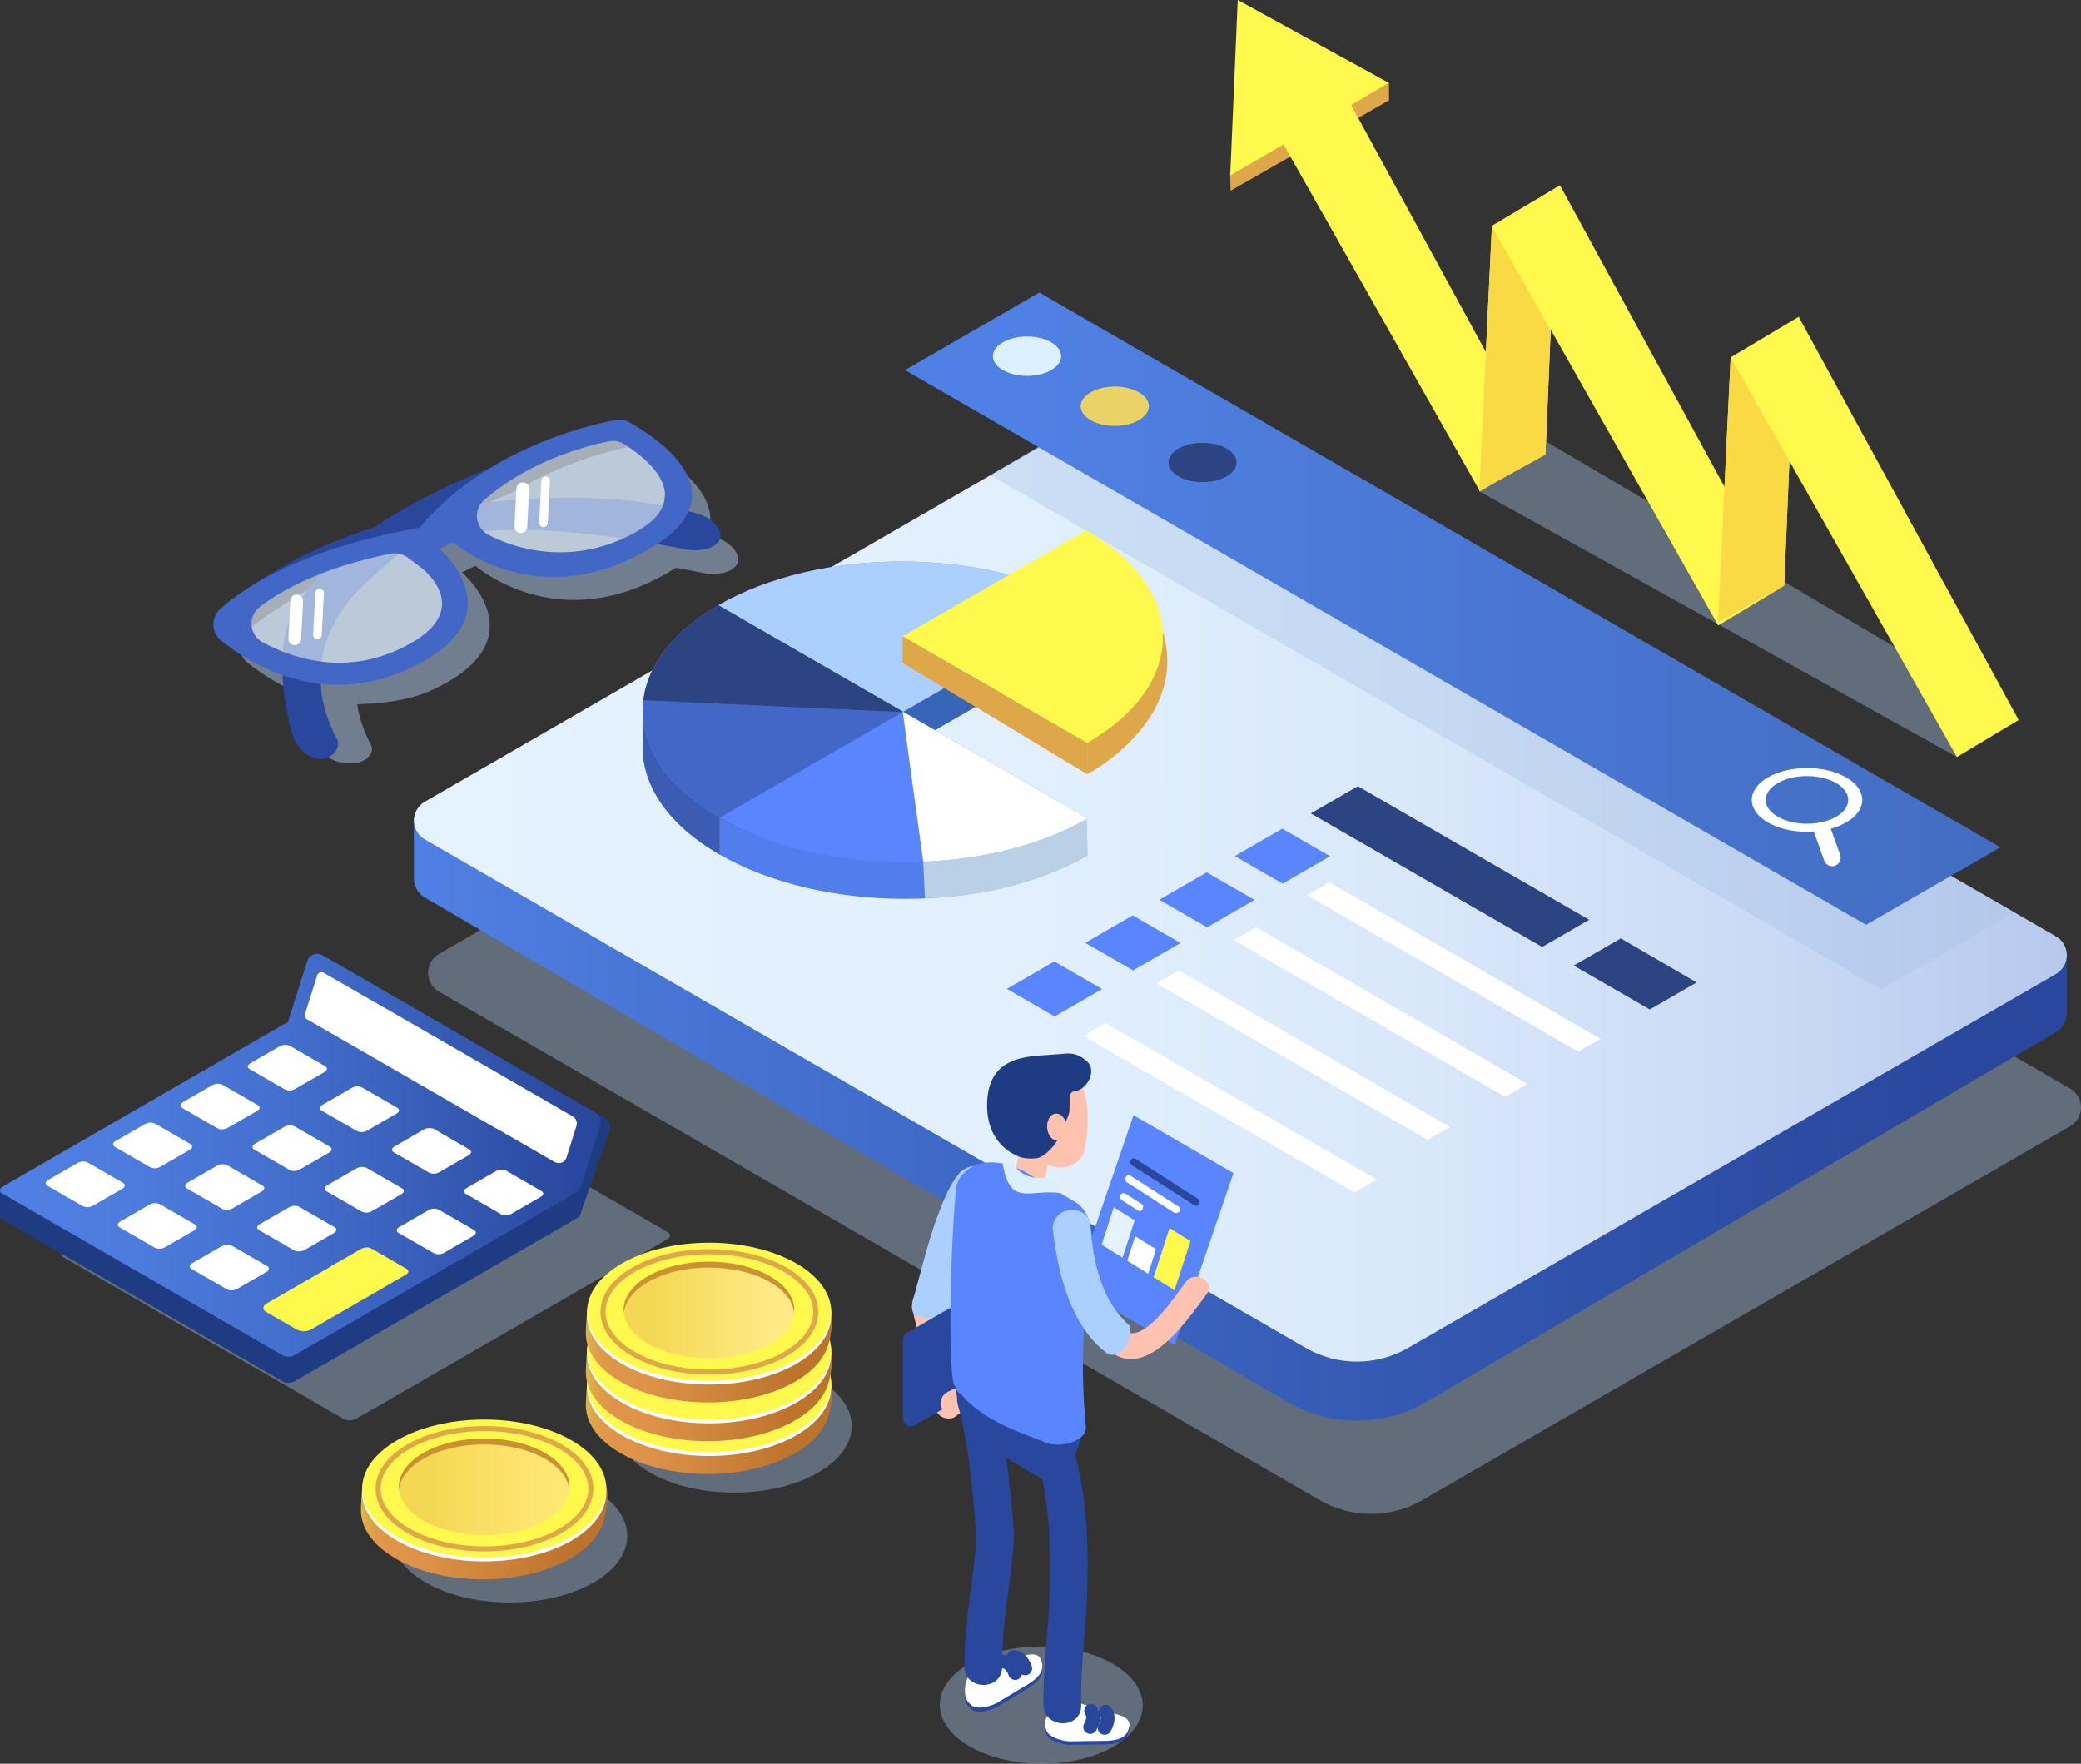 <svg width="472" height="400" fill="none" xmlns="http://www.w3.org/2000/svg"><rect width="100%" height="100%" fill="#333333" stroke="none"/><g clip-path="url(#clip0_3320_609)"><g style="mix-blend-mode:multiply" opacity="0.4"><path d="M151.502 279.481L87.811 242.721C87.378 242.525 86.904 242.432 86.429 242.452C85.954 242.471 85.49 242.602 85.074 242.833L78.736 246.495C78.69 246.512 78.646 246.533 78.604 246.556L14.553 283.533C13.742 284.004 13.656 284.708 14.355 285.113L78.047 321.872C78.48 322.069 78.953 322.162 79.428 322.142C79.903 322.123 80.367 321.992 80.783 321.761L87.152 318.104L87.289 318.038L151.335 281.061C152.13 280.62 152.216 279.886 151.502 279.481Z" fill="#A8C4E5"/></g><path d="M10.367 269.68H0V276.067H10.367V269.68Z" fill="#1F3B82"/><path d="M131.624 269.07H121.257V275.458H131.624V269.07Z" fill="#363656"/><path d="M129.714 249.271L75.285 217.866C74.977 217.688 74.633 217.581 74.278 217.554C73.923 217.527 73.567 217.579 73.235 217.708C72.903 217.837 72.605 218.039 72.361 218.298C72.118 218.558 71.936 218.869 71.829 219.208L67.34 233.426L76.759 237.985L131.502 275.758L138.292 256.383C138.454 255.867 138.436 255.311 138.24 254.808C138.043 254.304 137.681 253.882 137.213 253.612L129.714 249.271Z" fill="#1F3B82"/><path d="M64.168 313.337L0.471 276.568C-0.228 276.163 -0.142 275.459 0.669 274.988L64.72 238.011C65.136 237.779 65.6 237.649 66.075 237.629C66.55 237.61 67.023 237.702 67.456 237.899L131.148 274.658C131.852 275.064 131.761 275.773 130.95 276.239L66.904 313.216C66.489 313.449 66.026 313.581 65.55 313.602C65.075 313.623 64.602 313.532 64.168 313.337Z" fill="#1F3B82"/><path d="M135.08 252.371L127.555 248.03L73.126 216.625C72.818 216.447 72.474 216.34 72.118 216.313C71.763 216.287 71.407 216.34 71.075 216.469C70.743 216.598 70.445 216.801 70.202 217.061C69.959 217.321 69.777 217.632 69.671 217.972L65.283 231.871C65.086 231.928 64.895 232.007 64.715 232.104L0.664 269.081C-0.147 269.547 -0.233 270.252 0.467 270.657L64.163 307.421C64.596 307.617 65.07 307.708 65.545 307.688C66.02 307.668 66.484 307.537 66.899 307.305L130.945 270.328C131.238 270.184 131.464 269.934 131.579 269.628L136.139 255.157C136.305 254.641 136.29 254.085 136.098 253.578C135.905 253.072 135.546 252.646 135.08 252.371Z" fill="url(#paint0_linear_3320_609)"/><path d="M64.639 247.092L56.603 242.452C56.026 242.118 56.097 241.536 56.766 241.146L63.469 237.281C63.813 237.09 64.197 236.982 64.59 236.965C64.983 236.948 65.375 237.024 65.734 237.184L73.765 241.819C74.348 242.159 74.272 242.741 73.603 243.131L66.884 246.996C66.543 247.184 66.162 247.29 65.773 247.306C65.384 247.323 64.996 247.25 64.639 247.092Z" fill="white"/><path d="M80.985 256.524L72.964 251.889C72.381 251.555 72.457 250.967 73.126 250.582L79.824 246.717C80.169 246.526 80.554 246.417 80.948 246.401C81.342 246.384 81.735 246.46 82.094 246.621L90.115 251.241C90.693 251.575 90.622 252.163 89.953 252.553L83.25 256.418C82.906 256.61 82.523 256.72 82.13 256.738C81.737 256.757 81.345 256.683 80.985 256.524Z" fill="white"/><path d="M97.336 265.961L89.3 261.326C88.722 260.991 88.793 260.404 89.462 260.019L96.165 256.149C96.51 255.959 96.894 255.852 97.287 255.836C97.68 255.82 98.072 255.896 98.43 256.058L106.461 260.693C107.044 261.027 106.968 261.614 106.299 261.999L99.601 265.869C99.256 266.059 98.872 266.166 98.479 266.182C98.086 266.198 97.695 266.122 97.336 265.961Z" fill="white"/><path d="M113.682 275.397L105.651 270.763C105.069 270.428 105.145 269.841 105.813 269.456L112.512 265.586C112.857 265.395 113.242 265.287 113.636 265.272C114.03 265.256 114.423 265.332 114.782 265.495L122.813 270.129C123.391 270.464 123.32 271.051 122.651 271.436L115.947 275.306C115.603 275.496 115.219 275.603 114.826 275.619C114.432 275.635 114.041 275.559 113.682 275.397Z" fill="white"/><path d="M49.352 255.912L41.321 251.277C40.743 250.943 40.814 250.355 41.483 249.97L48.187 246.1C48.531 245.91 48.915 245.803 49.309 245.787C49.702 245.771 50.093 245.847 50.452 246.009L58.483 250.644C59.066 250.978 58.989 251.566 58.321 251.951L51.622 255.8C51.279 255.994 50.895 256.105 50.5 256.125C50.106 256.144 49.713 256.071 49.352 255.912Z" fill="white"/><path d="M65.703 265.348L57.672 260.713C57.089 260.374 57.165 259.791 57.834 259.401L64.532 255.537C64.876 255.346 65.26 255.238 65.653 255.221C66.047 255.204 66.438 255.279 66.797 255.44L74.834 260.08C75.411 260.414 75.34 260.997 74.671 261.387L67.968 265.252C67.624 265.443 67.24 265.551 66.847 265.567C66.454 265.584 66.062 265.509 65.703 265.348Z" fill="white"/><path d="M82.055 274.786L74.018 270.146C73.441 269.811 73.512 269.229 74.18 268.839L80.884 264.974C81.228 264.783 81.612 264.675 82.005 264.659C82.398 264.642 82.79 264.717 83.149 264.878L91.205 269.513C91.788 269.852 91.712 270.434 91.043 270.825L84.345 274.689C83.998 274.884 83.609 274.995 83.211 275.011C82.813 275.028 82.417 274.951 82.055 274.786Z" fill="white"/><path d="M98.4 284.215L90.369 279.606C89.786 279.272 89.862 278.684 90.531 278.299L97.23 274.434C97.574 274.243 97.959 274.134 98.353 274.118C98.747 274.101 99.14 274.176 99.5 274.338L107.531 278.973C108.108 279.307 108.037 279.895 107.369 280.28L100.665 284.15C100.319 284.336 99.933 284.438 99.54 284.45C99.147 284.461 98.757 284.381 98.4 284.215Z" fill="white"/><path d="M34.071 264.73L26.04 260.095C25.462 259.761 25.533 259.173 26.202 258.788L32.906 254.919C33.25 254.729 33.634 254.621 34.027 254.606C34.42 254.59 34.812 254.666 35.17 254.827L43.202 259.462C43.784 259.796 43.708 260.384 43.039 260.769L36.341 264.639C35.996 264.83 35.611 264.937 35.217 264.953C34.823 264.969 34.43 264.893 34.071 264.73Z" fill="white"/><path d="M50.422 274.168L42.391 269.533C41.808 269.198 41.884 268.611 42.553 268.226L49.251 264.356C49.596 264.166 49.98 264.059 50.373 264.043C50.766 264.027 51.157 264.103 51.516 264.265L59.552 268.9C60.13 269.234 60.059 269.822 59.385 270.206L52.697 274.076C52.351 274.268 51.965 274.376 51.57 274.392C51.175 274.408 50.782 274.331 50.422 274.168Z" fill="white"/><path d="M66.767 283.603L58.736 278.968C58.158 278.634 58.229 278.046 58.898 277.656L65.602 273.792C65.946 273.602 66.33 273.494 66.724 273.479C67.117 273.463 67.508 273.539 67.867 273.7L75.898 278.335C76.481 278.669 76.404 279.257 75.736 279.642L69.037 283.507C68.692 283.698 68.308 283.807 67.914 283.824C67.519 283.84 67.127 283.765 66.767 283.603Z" fill="white"/><path d="M83.098 293.04L75.067 288.405C74.485 288.065 74.561 287.483 75.229 287.093L81.928 283.228C82.272 283.037 82.656 282.929 83.049 282.912C83.442 282.896 83.834 282.971 84.193 283.132L92.229 287.772C92.807 288.106 92.736 288.688 92.067 289.078L85.363 292.943C85.019 293.134 84.635 293.242 84.242 293.259C83.849 293.275 83.457 293.2 83.098 293.04Z" fill="#FFF84D"/><path d="M18.789 273.554L10.758 268.915C10.175 268.58 10.251 267.998 10.92 267.608L17.618 263.743C17.963 263.551 18.348 263.443 18.742 263.426C19.136 263.409 19.529 263.485 19.888 263.647L27.919 268.281C28.502 268.621 28.426 269.203 27.757 269.593L21.059 273.458C20.714 273.65 20.329 273.758 19.935 273.775C19.541 273.792 19.149 273.716 18.789 273.554Z" fill="white"/><path d="M35.139 282.986L27.108 278.351C26.526 278.017 26.602 277.429 27.27 277.044L33.949 273.179C34.293 272.988 34.677 272.88 35.07 272.864C35.463 272.847 35.855 272.922 36.214 273.083L44.25 277.718C44.827 278.052 44.756 278.64 44.083 279.025L37.384 282.894C37.042 283.081 36.662 283.187 36.272 283.202C35.883 283.218 35.495 283.144 35.139 282.986Z" fill="white"/><path d="M51.486 292.421L43.455 287.787C42.877 287.452 42.948 286.865 43.617 286.48L50.321 282.61C50.665 282.42 51.049 282.313 51.442 282.297C51.835 282.281 52.227 282.357 52.586 282.519L60.617 287.154C61.199 287.488 61.123 288.075 60.454 288.46L53.756 292.33C53.411 292.521 53.026 292.629 52.632 292.645C52.238 292.66 51.845 292.584 51.486 292.421Z" fill="white"/><path d="M67.391 301.585L60.297 297.497C59.456 296.991 59.562 296.16 60.53 295.598L76.187 286.566C76.686 286.288 77.242 286.13 77.812 286.107C78.383 286.083 78.951 286.193 79.471 286.429L86.564 290.522C87.405 291.029 87.299 291.854 86.326 292.417L70.674 301.448C70.176 301.726 69.619 301.884 69.049 301.908C68.479 301.931 67.911 301.821 67.391 301.585Z" fill="#FFF84D"/><path d="M129.921 253.202L125.153 250.446L87.501 228.716V228.741L73.43 220.637C73.298 220.559 73.15 220.512 72.997 220.499C72.844 220.487 72.691 220.509 72.548 220.565C72.405 220.621 72.276 220.708 72.172 220.82C72.068 220.933 71.99 221.067 71.946 221.214L69.174 229.967C69.103 230.188 69.109 230.427 69.193 230.644C69.277 230.861 69.433 231.042 69.635 231.157L74.986 234.247L112.638 255.978V255.947L125.812 263.545C126.051 263.683 126.318 263.766 126.594 263.786C126.869 263.807 127.145 263.766 127.403 263.666C127.66 263.566 127.891 263.409 128.08 263.208C128.269 263.006 128.41 262.765 128.493 262.502L130.747 255.344C130.873 254.947 130.86 254.518 130.71 254.128C130.56 253.739 130.282 253.412 129.921 253.202Z" fill="white"/><g style="mix-blend-mode:multiply" opacity="0.4"><path d="M299.385 340.249L99.566 224.901C98.815 224.468 98.192 223.844 97.76 223.094C97.327 222.344 97.099 221.493 97.099 220.626C97.099 219.76 97.327 218.909 97.76 218.159C98.192 217.408 98.815 216.785 99.566 216.351L255.627 126.274C256.378 125.841 257.23 125.613 258.097 125.613C258.964 125.613 259.816 125.841 260.567 126.274L469.528 246.88C470.278 247.314 470.901 247.937 471.334 248.687C471.766 249.438 471.994 250.289 471.994 251.155C471.994 252.021 471.766 252.872 471.334 253.623C470.901 254.373 470.278 254.997 469.528 255.43L322.587 340.229C319.061 342.267 315.061 343.342 310.989 343.345C306.916 343.349 302.914 342.281 299.385 340.249Z" fill="#A8C4E5"/></g><path d="M458.011 215.647V220.712L257.36 104.903C256.609 104.47 255.757 104.242 254.89 104.242C254.023 104.242 253.171 104.47 252.42 104.903L104.663 190.209V185.543H93.886V199.817H93.921C94 200.589 94.261 201.331 94.684 201.981C95.107 202.631 95.68 203.171 96.353 203.556L292.19 318.032C296.938 320.753 302.316 322.185 307.789 322.185C313.262 322.185 318.639 320.753 323.387 318.032L466.321 234.085C467.057 233.663 467.671 233.058 468.102 232.328C468.534 231.598 468.769 230.769 468.783 229.921V215.647H458.011Z" fill="url(#paint1_linear_3320_609)"/><path d="M296.173 305.704L96.354 190.376C95.603 189.942 94.981 189.319 94.548 188.569C94.115 187.818 93.887 186.967 93.887 186.101C93.887 185.235 94.115 184.384 94.548 183.633C94.981 182.883 95.603 182.259 96.354 181.826L252.415 91.749C253.166 91.316 254.018 91.088 254.885 91.088C255.752 91.088 256.604 91.316 257.355 91.749L466.316 212.355C467.066 212.788 467.689 213.412 468.122 214.162C468.555 214.912 468.783 215.763 468.783 216.63C468.783 217.496 468.555 218.347 468.122 219.097C467.689 219.848 467.066 220.471 466.316 220.905L319.375 305.704C315.847 307.739 311.846 308.81 307.774 308.81C303.701 308.81 299.701 307.739 296.173 305.704Z" fill="url(#paint2_linear_3320_609)"/><g style="mix-blend-mode:multiply" opacity="0.4"><path d="M426.641 224.385L224.633 107.786L252.851 90.898L456.901 206.92L426.641 224.385Z" fill="#A8C4E5"/></g><path d="M423.256 209.746L205.271 83.933L235.734 66.346L453.723 192.164L423.256 209.746Z" fill="url(#paint3_linear_3320_609)"/><path d="M258.317 95.29C255.277 97.032 250.403 97.032 247.383 95.29C244.363 93.548 244.343 90.731 247.383 88.979C250.423 87.226 255.297 87.236 258.317 88.979C261.337 90.721 261.337 93.548 258.317 95.29Z" fill="#EBD265"/><path d="M272.743 109.351C277.013 109.351 280.475 107.353 280.475 104.888C280.475 102.424 277.013 100.426 272.743 100.426C268.473 100.426 265.011 102.424 265.011 104.888C265.011 107.353 268.473 109.351 272.743 109.351Z" fill="#2C4482"/><path d="M238.415 83.942C235.375 85.685 230.5 85.685 227.481 83.942C224.461 82.2 224.44 79.384 227.481 77.631C230.521 75.878 235.395 75.888 238.415 77.631C241.435 79.374 241.435 82.2 238.415 83.942Z" fill="#DCF1FF"/><path d="M400.988 186.53C396.103 183.714 396.103 179.125 400.988 176.304C405.872 173.482 413.822 173.482 418.722 176.304C423.622 179.125 423.606 183.714 418.722 186.536C413.837 189.357 405.862 189.352 400.988 186.53ZM416.472 177.595C412.819 175.488 406.875 175.488 403.227 177.595C399.579 179.702 399.574 183.132 403.227 185.239C406.88 187.346 412.819 187.351 416.472 185.239C420.125 183.127 420.12 179.702 416.472 177.595Z" fill="white"/><path d="M416.218 196.343C415.739 196.512 415.212 196.485 414.753 196.268C414.294 196.051 413.939 195.661 413.766 195.183L411.547 188.993C411.377 188.514 411.404 187.988 411.622 187.528C411.839 187.069 412.229 186.714 412.707 186.542C413.185 186.372 413.711 186.399 414.17 186.617C414.629 186.834 414.983 187.224 415.154 187.701L417.379 193.891C417.548 194.37 417.521 194.897 417.304 195.356C417.086 195.815 416.696 196.17 416.218 196.343Z" fill="white"/><g style="mix-blend-mode:multiply" opacity="0.4"><path d="M335.527 111.437L338.385 51.367L353.819 42.174L338.385 51.367L351.716 74.906L350.536 103.13L335.527 111.437L443.858 171.679L457.853 163.281L346.867 97.888L335.527 111.437Z" fill="#A8C4E5"/></g><path d="M315.047 18.818V22.754L279.112 43.254L279.011 39.166L315.047 18.818Z" fill="#DEA749"/><path d="M335.527 111.275L350.536 102.973L351.716 74.744L338.385 51.205L353.819 42.012L403.708 133.436L389.713 141.839L338.385 51.205L335.527 111.275Z" fill="#FFF84D"/><path d="M297.688 44.341L284.356 20.803L302.253 16.117L349.674 103.033L335.679 111.437L284.356 20.803" fill="#FFF84D"/><path d="M389.673 141.115L404.681 132.813L405.862 104.584L392.536 81.05L407.97 71.852L457.854 163.281L443.859 171.679L392.536 81.05L389.673 141.115Z" fill="#FFF84D"/><path d="M389.673 141.115L404.681 132.813L405.862 104.584L392.536 81.05L407.97 71.852L392.536 81.05L389.673 141.115Z" fill="#F9D944"/><path d="M335.527 111.437L350.536 103.13L351.716 74.906L338.385 51.367L353.819 42.174L338.385 51.367L335.527 111.437Z" fill="#F9D944"/><path d="M315.047 18.818L280.734 0L279.031 39.803L315.047 18.818Z" fill="#FFF84D"/><g style="mix-blend-mode:multiply" opacity="0.52"><path d="M162.37 121.958C161.692 121.77 161.007 121.598 160.344 121.426C164.397 112.217 151.644 104.077 147.17 101.564C146.207 101.031 145.089 100.852 144.008 101.058C134.091 103.013 124.587 106.669 115.917 111.862C109.33 114.435 100.047 118.564 91.55 124.166L90.435 124.916C88.956 125.392 87.481 125.898 86.012 126.435C77.815 129.308 70.023 133.228 62.831 138.096C60.406 139.574 58.111 141.255 55.97 143.121C55.458 143.573 55.052 144.131 54.779 144.757C54.505 145.383 54.372 146.061 54.388 146.743C54.404 147.426 54.569 148.096 54.871 148.709C55.173 149.321 55.605 149.86 56.137 150.288C60.062 153.458 64.471 155.979 69.195 157.754C69.461 161.817 70.525 165.788 72.326 169.44C73.79 172.287 77.281 173.33 80.088 173.107C81.806 172.971 82.809 172.51 83.681 171.507C84.008 171.196 84.233 170.793 84.323 170.35C84.414 169.908 84.367 169.449 84.188 169.035C84.157 168.949 81.654 164.562 81.036 159.725C85.52 159.608 92.35 159.021 97.422 156.751C123.031 145.319 104.78 129.824 104.78 129.824L105.378 129.525L107.242 128.603L107.845 128.309C107.845 128.309 126.74 145.101 152.495 129.262C152.779 129.09 153.052 128.912 153.321 128.755C156.741 129.368 158.854 129.829 158.935 129.849C162.796 130.68 165.765 129.753 166.931 128.33C167.024 128.214 167.108 128.092 167.184 127.965C168.066 126.435 166.672 123.224 162.37 121.958ZM154.892 119.369C154.973 118.832 155.039 118.295 155.084 117.758C155.09 118.301 155.025 118.843 154.892 119.369Z" fill="#A8C4E5"/></g><path d="M65.764 164.624C63.554 155 62.936 144.747 66.934 138.041C70.881 131.426 77.068 124.76 86.188 118.732C101.714 108.5 119.813 103.085 119.995 103.029L121.231 104.26C121.029 104.356 101.334 115.222 83.229 131.947C65.536 148.313 75.219 165.227 76.359 167.435C77.595 169.836 74.99 171.994 73.242 172.146C70.43 172.379 67.071 170.327 65.764 164.624Z" fill="#29479C"/><path d="M80.565 121.026C91.775 116.982 103.471 114.439 115.349 113.463C129.962 112.298 144.15 112.572 158.251 116.502C162.629 117.789 164.043 121.061 163.146 122.581C163.071 122.712 162.985 122.836 162.887 122.951C161.702 124.389 158.682 125.331 154.755 124.47C154.426 124.399 121.82 117.272 102.464 121.502C71.125 128.386 50.888 138.02 50.67 138.116L51.03 137.524C51.177 137.427 61.163 127.981 80.565 121.026Z" fill="#29479C"/><path opacity="0.65" d="M54.363 140.684C54.363 140.684 56.79 151.62 68.733 152.243C80.676 152.866 96.667 150.724 99.945 143.06C103.224 135.396 101.623 124.688 95.593 122.211C89.563 119.734 61.031 127.722 54.363 140.684Z" fill="#E3F2FF"/><path opacity="0.65" d="M103.675 116.387C103.675 116.387 106.102 127.328 118.05 127.951C129.998 128.574 145.979 126.431 149.257 118.767C152.535 111.104 150.934 100.39 144.904 97.918C138.875 95.447 110.343 103.43 103.675 116.387Z" fill="#E3F2FF"/><path d="M50.021 138.021C49.501 138.481 49.087 139.049 48.809 139.685C48.531 140.322 48.395 141.011 48.411 141.705C48.427 142.399 48.594 143.081 48.901 143.704C49.208 144.326 49.647 144.875 50.188 145.31C57.145 150.882 72.959 160.476 92.198 151.895C118.242 140.245 99.677 124.507 99.677 124.507L100.285 124.203L102.18 123.266L102.793 122.967C102.793 122.967 122.007 140.048 148.203 123.94C168.187 111.646 148.593 99.033 142.771 95.771C141.794 95.228 140.656 95.049 139.559 95.265C133.149 96.475 110.028 101.936 95.192 119.634L95.035 119.71C68.829 124.325 55.696 133.012 50.021 138.021ZM110.49 121.113C109.842 120.723 109.295 120.184 108.896 119.542C108.496 118.899 108.255 118.171 108.191 117.418C108.127 116.664 108.243 115.906 108.529 115.205C108.815 114.505 109.263 113.883 109.836 113.389C120.279 104.306 133.377 101.024 138.12 100.087C139.313 99.851 140.552 100.081 141.58 100.73C146.282 103.678 158.534 112.857 143.835 120.885C126.045 130.596 110.49 121.113 110.49 121.113ZM59.521 145.635C58.822 145.252 58.229 144.7 57.797 144.03C57.365 143.36 57.108 142.592 57.049 141.797C56.99 141.002 57.131 140.204 57.459 139.478C57.788 138.751 58.293 138.118 58.928 137.636C63.808 133.903 72.959 128.716 88.616 125.566C89.273 125.433 89.951 125.44 90.605 125.586C91.26 125.732 91.877 126.013 92.416 126.412L95.355 128.59C95.355 128.59 109.38 138.832 89.999 147.483C77.316 153.146 65.895 149.104 59.521 145.635Z" fill="#4367C7"/><path d="M66.772 146.324C66.39 146.301 66.033 146.129 65.777 145.844C65.522 145.56 65.39 145.186 65.409 144.804L65.86 136.193C65.881 135.811 66.053 135.452 66.338 135.197C66.623 134.941 66.998 134.81 67.38 134.83C67.762 134.852 68.12 135.025 68.375 135.309C68.63 135.594 68.763 135.968 68.743 136.35L68.292 144.961C68.271 145.343 68.099 145.701 67.814 145.957C67.529 146.212 67.154 146.344 66.772 146.324Z" fill="white"/><path d="M71.95 144.99C71.693 144.977 71.451 144.863 71.277 144.674C71.103 144.484 71.01 144.234 71.018 143.977L71.525 134.439C71.546 134.185 71.663 133.949 71.85 133.777C72.038 133.606 72.284 133.511 72.538 133.512C72.795 133.525 73.037 133.638 73.211 133.828C73.386 134.017 73.479 134.268 73.471 134.525L72.964 144.063C72.942 144.316 72.826 144.552 72.638 144.724C72.45 144.896 72.205 144.991 71.95 144.99Z" fill="white"/><path d="M118.06 120.89C117.87 120.88 117.685 120.833 117.513 120.751C117.342 120.669 117.189 120.555 117.062 120.413C116.935 120.272 116.838 120.107 116.775 119.928C116.712 119.749 116.686 119.559 116.697 119.37L117.143 110.759C117.165 110.377 117.337 110.02 117.622 109.765C117.907 109.509 118.281 109.377 118.663 109.396C119.045 109.419 119.402 109.591 119.657 109.875C119.913 110.16 120.045 110.534 120.026 110.916L119.58 119.542C119.555 119.922 119.381 120.276 119.097 120.528C118.812 120.781 118.44 120.91 118.06 120.89Z" fill="white"/><path d="M123.228 119.543C122.971 119.53 122.729 119.416 122.555 119.227C122.38 119.038 122.287 118.787 122.295 118.53L122.802 108.992C122.817 108.736 122.931 108.495 123.12 108.322C123.309 108.149 123.559 108.057 123.816 108.065C124.073 108.078 124.314 108.192 124.489 108.381C124.663 108.57 124.756 108.821 124.748 109.078L124.241 118.616C124.228 118.873 124.114 119.114 123.925 119.287C123.735 119.461 123.485 119.553 123.228 119.543Z" fill="white"/><path d="M246.73 193.947C223.741 207.213 186.347 207.147 163.212 193.795C140.076 180.442 139.96 158.844 162.948 145.588C185.937 132.332 223.336 132.388 246.472 145.74L204.842 169.765L246.73 193.947Z" fill="#527DED"/><path d="M246.73 193.942L246.472 185.266L233.764 186.456L204.842 169.74L204.766 169.786C205.434 174.765 207.78 187.089 209.397 195.411L209.792 203.729L211.013 203.663C224.593 203.156 236.855 199.611 246.73 193.922V193.942Z" fill="#BAD0E6"/><path d="M246.603 175.59C246.603 175.59 269.758 163.554 263.769 143.349C257.78 123.143 246.603 168.493 246.603 168.493V175.59Z" fill="#DEA749"/><path d="M163.212 193.795C140.076 180.443 139.96 158.844 162.948 145.588L204.842 169.765L163.212 193.795Z" fill="#3C5CB3"/><path d="M246.472 145.74C223.336 132.387 185.942 132.316 162.948 145.588L204.842 169.765L246.472 145.74Z" fill="#3965B8"/><path d="M204.765 169.81L204.841 169.765L162.948 145.588C157.243 148.885 148.685 155.891 145.781 161.017V169.208C164.858 170.104 191.191 169.182 204.765 169.81Z" fill="#3C5CB3"/><path d="M246.73 185.615C223.741 198.881 186.347 198.815 163.212 185.463C140.076 172.11 139.96 150.512 162.948 137.256C185.937 124 223.336 124.055 246.472 137.408L204.842 161.433L246.73 185.615Z" fill="#5986FF"/><path d="M163.212 185.463C140.076 172.11 139.96 150.512 162.948 137.256L204.842 161.433L163.212 185.463Z" fill="#4367C7"/><path d="M246.472 137.408C223.336 124.055 185.942 123.984 162.948 137.256L204.842 161.433L246.472 137.408Z" fill="#ABCFFF"/><path d="M246.339 120.287C269.475 133.644 269.591 155.238 246.603 168.494L204.704 144.317L246.339 120.287Z" fill="#FFF84D"/><path d="M204.765 161.479L204.841 161.433L162.948 137.271C152.565 143.249 146.896 150.948 145.928 158.799C165.01 159.691 191.191 160.871 204.765 161.479Z" fill="#2C4482"/><path d="M204.766 161.477L204.842 161.432L246.73 185.614C236.348 191.606 223.027 194.878 209.412 195.435C207.862 184.423 205.82 169.313 204.766 161.477Z" fill="white"/><path d="M204.71 144.316V150.334L246.603 175.59V168.493L204.71 144.316Z" fill="#DEA749"/><path d="M163.211 193.795V185.463C166.486 187.359 169.927 188.951 173.492 190.219L163.211 193.795Z" fill="#527DED"/><path d="M349.786 214.765L360.462 208.605L307.989 178.314L297.303 184.479L349.786 214.765Z" fill="#2C4482"/><path d="M384.819 222.814L367.622 212.82L356.94 218.985L374.198 228.943L384.819 222.814Z" fill="#2C4482"/><path d="M290.908 200.404L280.07 194.149L290.838 187.934L301.676 194.189L290.908 200.404Z" fill="#5986FF"/><path d="M273.776 210.313L262.943 204.057L273.711 197.842L284.549 204.097L273.776 210.313Z" fill="#5986FF"/><path d="M256.99 220.078L246.157 213.823L256.924 207.607L267.763 213.863L256.99 220.078Z" fill="#5986FF"/><path d="M239.2 230.524L228.367 224.268L239.134 218.053L249.973 224.308L239.2 230.524Z" fill="#5986FF"/><path d="M363.036 235.599L301.509 200.086L296.432 203.014L357.959 238.527L363.036 235.599Z" fill="white"/><path d="M346.452 245.826L284.924 210.312L279.847 213.24L341.374 248.753L346.452 245.826Z" fill="white"/><path d="M328.885 255.591L267.357 220.078L262.28 223.006L323.808 258.519L328.885 255.591Z" fill="white"/><path d="M312.311 267.521L250.783 232.008L245.706 234.936L307.234 270.449L312.311 267.521Z" fill="white"/><g style="mix-blend-mode:multiply" opacity="0.4"><path d="M259.194 386.832C259.234 379.494 248.96 373.49 236.248 373.421C223.535 373.352 213.197 379.245 213.157 386.583C213.117 393.921 223.391 399.925 236.104 399.994C248.817 400.062 259.155 394.17 259.194 386.832Z" fill="#A8C4E5"/></g><path d="M230.202 377.15L220.341 379.176L219.019 382.595C218.7 385.047 218.715 386.354 220.341 387.661C221.71 388.75 224.501 387.909 225.956 387.23L232.289 383.426C236.981 380.838 236.627 378.923 236.12 377.348C235.37 375.539 233.196 375.95 230.202 377.15Z" fill="#29479C"/><path d="M251.128 389.171L241.602 385.949L238.734 388.239C237.214 390.194 236.58 391.334 237.335 393.269C237.974 394.895 240.806 395.573 242.402 395.72L249.8 395.604C255.156 395.73 255.815 393.902 256.169 392.281C256.387 390.381 254.325 389.642 251.128 389.171Z" fill="#29479C"/><path d="M266.425 305.059L243.75 291.925L257.096 252.922L279.766 266.056L266.425 305.059Z" fill="#5986FF"/><path d="M230.202 376.233L220.341 378.259L219.019 381.678C218.7 384.13 218.715 385.437 220.341 386.743C221.71 387.832 224.501 386.992 225.956 386.313L232.289 382.504C236.981 379.92 236.627 378.006 236.12 376.425C235.37 374.622 233.196 375.032 230.202 376.233Z" fill="white"/><path d="M251.128 388.364L241.602 385.143L238.734 387.432C237.214 389.392 236.58 390.527 237.335 392.462C237.974 394.088 240.806 394.767 242.402 394.914L249.79 394.812C255.146 394.939 255.804 393.105 256.159 391.484C256.387 389.575 254.325 388.84 251.128 388.364Z" fill="white"/><path d="M217.483 266.26C212.112 274.406 209.736 284.8 207.613 294.201C207.152 296.227 206.979 297.438 207.516 299.423C209.31 306.008 211.347 312.208 212.117 319.097C212.507 322.572 218.005 322.607 217.61 319.097C216.947 312.7 215.612 306.391 213.627 300.274C213.242 299.119 212.822 297.985 212.381 296.85C212.786 297.888 212.249 298.653 212.457 297.726C212.588 297.149 212.705 296.566 212.837 295.984C214.863 286.927 217.057 276.867 222.231 269.031C224.182 266.073 219.424 263.318 217.483 266.26Z" fill="#FFC2B0"/><path d="M215.932 268.417C212.299 274.749 209.665 285.452 207.273 294.119C206.366 296.509 206.939 298.677 208.448 298.581L213.515 299.28C214.762 299.199 217.133 296.504 217.716 294.504L224.136 272.464C225.179 268.878 224.409 265.793 222.352 265.332L221.886 265.261C221.521 263.944 218.674 263.929 215.932 268.417Z" fill="#ABCFFF"/><path d="M232.927 308.559L207.547 323.208C207.263 323.372 206.942 323.458 206.614 323.458C206.287 323.458 205.965 323.372 205.682 323.208C205.398 323.044 205.163 322.809 204.999 322.525C204.836 322.242 204.75 321.92 204.75 321.593V303.92C204.75 303.592 204.836 303.27 204.999 302.987C205.163 302.703 205.399 302.468 205.682 302.304L231.052 287.66C231.336 287.496 231.658 287.41 231.985 287.41C232.313 287.41 232.634 287.496 232.918 287.66C233.201 287.824 233.437 288.06 233.6 288.343C233.764 288.627 233.85 288.948 233.849 289.276V306.959C233.848 307.283 233.762 307.601 233.601 307.881C233.439 308.162 233.207 308.396 232.927 308.559Z" fill="#29479C"/><path d="M222.398 306.757C223.669 304.583 223.683 302.227 222.429 301.495C221.175 300.762 219.128 301.93 217.857 304.103C216.586 306.277 216.572 308.633 217.826 309.366C219.08 310.099 221.127 308.931 222.398 306.757Z" fill="white"/><path d="M219.196 319.948L217.372 320.783C216.688 321.09 215.91 321.114 215.208 320.849C214.507 320.584 213.938 320.053 213.628 319.37C213.32 318.686 213.296 317.908 213.56 317.206C213.823 316.504 214.354 315.934 215.036 315.622L216.886 314.786C217.571 314.479 218.35 314.455 219.052 314.72C219.755 314.985 220.324 315.516 220.635 316.199C220.94 316.887 220.959 317.668 220.689 318.37C220.42 319.073 219.883 319.64 219.196 319.948Z" fill="#FFC2B0"/><path opacity="0.46" d="M240.593 248.481L240.629 249.52C240.629 249.52 240.766 252.645 237.685 251.039C234.604 249.434 234.701 245.518 234.701 245.518C234.701 245.518 237.041 245.234 240.593 248.481Z" fill="white"/><path d="M237.665 251.12C241.683 253.207 241.541 249.555 241.541 249.555H241.572L241.455 248.314C236.976 244.464 234.123 244.652 234.123 244.652C234.123 244.652 233.652 249.033 237.665 251.12ZM234.858 245.67C234.858 245.67 237.143 245.548 240.579 248.537L240.604 249.434C240.604 249.434 240.711 252.144 237.721 250.594C234.732 249.044 234.858 245.67 234.858 245.67Z" fill="#513554"/><path d="M243.046 250.254L240.654 249.165L240.527 247.812L242.914 248.902L243.046 250.254Z" fill="#513554"/><path d="M234.315 245.7L233.895 245.507C233.765 245.434 233.656 245.331 233.575 245.207C233.493 245.083 233.443 244.941 233.428 244.793C233.398 244.499 233.56 244.347 233.793 244.454L234.214 244.646C234.343 244.721 234.453 244.825 234.535 244.95C234.617 245.075 234.668 245.217 234.685 245.366C234.71 245.67 234.548 245.806 234.315 245.7Z" fill="#513554"/><path d="M243.851 251.338C243.755 251.216 243.725 251.064 243.785 250.998L244.495 250.213C244.555 250.147 244.687 250.188 244.789 250.304C244.885 250.426 244.92 250.573 244.854 250.644L244.145 251.429C244.084 251.495 243.953 251.454 243.851 251.338Z" fill="#29479C"/><path d="M235.314 247.27C235.213 247.154 235.182 247.002 235.243 246.936L235.958 246.151C236.018 246.08 236.15 246.126 236.246 246.242C236.348 246.359 236.378 246.511 236.317 246.582L235.613 247.367C235.542 247.433 235.415 247.392 235.314 247.27Z" fill="#FCFEFF"/><path d="M234.412 328.123C238.065 338.837 238.4 350.355 238.055 361.555C237.802 369.912 236.479 378.341 236.692 386.699C236.829 392.18 245.367 392.205 245.23 386.699C245.012 378.088 246.38 369.451 246.613 360.866C246.932 349.175 246.446 337.003 242.641 325.844C240.882 320.672 232.628 322.891 234.412 328.113V328.123Z" fill="#29479C"/><path d="M217.235 318.505C219.15 325.459 220.016 332.637 220.711 339.804C221.121 344.039 221.623 348.076 221.182 352.301C220.285 360.795 218.699 369.452 218.76 378.012C218.795 383.503 227.333 383.518 227.298 378.012C227.237 369.325 228.863 360.547 229.755 351.921C230.206 347.575 229.598 343.31 229.172 338.984C228.412 331.35 227.505 323.676 225.479 316.235C224.024 310.947 215.785 313.196 217.245 318.505H217.235Z" fill="#29479C"/><path d="M224.233 329.789C225.018 330.671 221.633 326.375 222.647 326.988C224.76 328.259 236.627 336.339 239.079 336.339C242.058 336.389 240.32 333.507 242.54 331.516C244.642 329.632 245.139 326.563 245.342 323.746C245.458 322.97 245.385 322.178 245.129 321.436C244.724 320.691 244.137 320.06 243.421 319.603C238.157 315.621 227.8 305.759 220.443 308.91C211.94 312.572 220.458 325.56 224.233 329.789Z" fill="#29479C"/><path d="M230.09 266.382L232.32 256.434L238.4 260.516L236.571 269.573C236.383 271.047 229.649 269.761 230.09 266.382Z" fill="#FFC2B0"/><path d="M233.773 241.937C233.773 241.937 227.693 237.697 227.627 248.015C227.632 251.394 228.591 254.703 230.393 257.562C232.196 260.42 234.769 262.712 237.817 264.174C241.475 265.916 245.924 263.667 246.147 260.122C247.023 254.919 247.033 250.057 245.326 245.873C245.569 241.572 242.61 243.102 237.497 242.833L233.773 241.937Z" fill="#FFC2B0"/><path d="M230.293 261.914C230.293 261.914 223.255 259.3 223.924 249.403C224.648 238.694 234.503 239.616 239.976 239.095C242.403 238.862 244.09 238.512 246.563 240.726C248.823 242.752 246.71 247.265 243.467 247.554C242.185 247.67 242.773 251.13 242.514 252.315C242.053 254.427 240.736 255.456 240.249 257.502C239.793 259.437 236.936 262.471 235.081 262.689C231.788 263.069 230.293 261.914 230.293 261.914Z" fill="#1F3B82"/><path d="M245.706 306.058L245.737 304.822C245.737 304.002 245.787 303.191 245.818 302.386C245.863 301.18 245.919 299.985 245.975 298.795C246.01 298.004 246.051 297.214 246.091 296.424C246.274 292.853 246.466 289.292 246.558 285.549L247.622 285.848C247.622 285.848 249.142 275.717 243.933 272.642C241.131 270.996 236.778 268.362 233.363 266.28C228.342 263.241 221.654 262.081 218.051 266.726C217.511 267.378 217.115 268.138 216.891 268.955C216.74 269.636 216.679 270.334 216.708 271.031C215.35 287.276 215.051 313.793 216.663 314.416C216.727 314.802 216.882 315.167 217.117 315.48C217.352 315.793 217.658 316.045 218.011 316.214C219.046 317.465 220.225 318.59 221.522 319.567L221.917 319.861C222.089 319.988 222.262 320.115 222.424 320.236L222.88 320.55L223.387 320.89L223.848 321.183L224.598 321.634L225.201 321.979L225.793 322.308L226.3 322.576L226.888 322.88L227.395 323.128L228.246 323.539L228.813 323.797L229.548 324.131L230.055 324.349L230.759 324.648L231.225 324.846L232.279 325.271L232.593 325.398L233.566 325.778L233.997 325.945L234.848 326.264L235.238 326.411L236.454 326.857C238.481 328.022 242.028 327.87 244.359 326.532C244.511 326.441 244.658 326.35 244.794 326.254L244.921 326.158L245.174 325.96L245.306 325.838L245.504 325.651C245.539 325.605 245.58 325.565 245.615 325.524L245.772 325.327L245.863 325.2C245.909 325.136 245.949 325.068 245.985 324.998C246.012 324.957 246.035 324.915 246.056 324.871C246.091 324.8 246.117 324.729 246.147 324.658C246.178 324.587 246.178 324.582 246.188 324.542C246.211 324.464 246.23 324.384 246.243 324.304C246.246 324.272 246.246 324.239 246.243 324.207C246.254 324.098 246.254 323.988 246.243 323.878L246.325 323.903C246.223 322.89 246.132 321.877 246.056 320.864C245.787 317.4 245.666 314.188 245.635 311.134C245.635 310.262 245.635 309.406 245.635 308.555C245.635 307.704 245.691 306.884 245.706 306.058Z" fill="#5986FF"/><path d="M240.498 270.591C233.683 269.578 229.077 273.848 227.45 264.036C227.929 263.744 228.503 263.647 229.051 263.767C229.6 263.887 230.081 264.214 230.394 264.68C231.565 266.371 234.052 267.435 236.799 267.101C237.202 267.051 237.611 267.117 237.979 267.289C238.348 267.46 238.66 267.732 238.881 268.073L240.498 270.591Z" fill="#DCEFFF"/><path d="M241.622 279.47C242.083 285.149 242.985 290.346 245.361 295.548C247.069 299.291 248.822 304.665 252.521 307.011C260.861 312.339 269.749 298.693 273.696 293.501C275.834 290.685 271.066 287.93 268.953 290.726C266.724 293.669 258.48 306.555 254.229 300.998C249.694 295.061 247.707 286.714 247.135 279.47C246.851 275.97 241.354 275.925 241.642 279.47H241.622Z" fill="#FFC2B0"/><path d="M238.86 279.399C240.522 293.445 244.941 302.376 251.087 306.919C254.314 308.707 257.329 303.617 256.098 300.542C249.987 295.112 247.844 286.638 247.261 276.968C246.822 276.002 246.051 275.225 245.087 274.78C244.124 274.334 243.032 274.25 242.012 274.542C240.955 274.777 240.032 275.418 239.443 276.327C238.854 277.235 238.644 278.338 238.86 279.399Z" fill="#ABCFFF"/><path d="M241.906 255.43C242.053 257.122 241.187 258.581 239.976 258.687C239.845 258.702 239.712 258.702 239.581 258.687C238.532 258.52 237.64 257.33 237.513 255.82C237.366 254.128 238.233 252.669 239.449 252.568C240.665 252.467 241.764 253.738 241.906 255.43Z" fill="#FFC2B0"/><path d="M254.609 285.239L249.871 282.281L252.622 273.807L257.36 276.765L254.609 285.239Z" fill="#E5F2FF"/><path d="M260.415 288.862L255.678 285.909L257.476 280.367L262.214 283.32L260.415 288.862Z" fill="white"/><path d="M266.395 292.6L261.657 289.641L265.27 278.533L270.008 281.486L266.395 292.6Z" fill="#FFF84D"/><path d="M271.664 271.832L269.277 270.313H269.252L257.573 262.821C257.483 262.763 257.382 262.725 257.276 262.709C257.171 262.694 257.063 262.701 256.961 262.73C256.858 262.759 256.763 262.81 256.681 262.879C256.6 262.948 256.534 263.033 256.488 263.13C256.384 263.332 256.357 263.566 256.412 263.786C256.467 264.007 256.6 264.201 256.787 264.33L259.179 265.85L270.858 273.337C270.948 273.395 271.05 273.433 271.156 273.448C271.262 273.464 271.37 273.457 271.473 273.428C271.576 273.399 271.671 273.348 271.753 273.279C271.835 273.21 271.901 273.124 271.948 273.028C272.052 272.828 272.081 272.597 272.029 272.377C271.977 272.157 271.847 271.964 271.664 271.832Z" fill="#29479C"/><path d="M267.651 274.411C267.693 274.285 267.692 274.149 267.649 274.023C267.606 273.898 267.523 273.79 267.412 273.717L256.432 266.671C256.342 266.613 256.241 266.575 256.135 266.559C256.029 266.543 255.921 266.55 255.818 266.579C255.715 266.609 255.619 266.659 255.537 266.728C255.456 266.798 255.389 266.883 255.343 266.98C255.238 267.182 255.211 267.416 255.267 267.638C255.323 267.859 255.458 268.052 255.647 268.18L258.034 269.7H258.059L266.338 275.049C266.465 275.101 266.602 275.126 266.739 275.123C266.876 275.119 267.011 275.087 267.135 275.027C267.258 274.968 267.368 274.883 267.457 274.779C267.546 274.674 267.612 274.552 267.651 274.421V274.411Z" fill="white"/><path d="M259.281 273.696C259.305 273.594 259.297 273.487 259.258 273.39C259.219 273.293 259.151 273.21 259.063 273.154L255.243 270.702C255.152 270.644 255.051 270.606 254.945 270.59C254.839 270.574 254.731 270.581 254.628 270.611C254.525 270.64 254.429 270.691 254.348 270.76C254.266 270.829 254.199 270.914 254.153 271.011C254.051 271.214 254.026 271.447 254.082 271.668C254.138 271.888 254.271 272.081 254.457 272.211L256.849 273.731L258.262 274.633C258.351 274.671 258.447 274.689 258.544 274.685C258.641 274.682 258.735 274.658 258.821 274.614C258.908 274.57 258.983 274.507 259.042 274.431C259.101 274.355 259.143 274.266 259.164 274.172L259.281 273.696Z" fill="white"/><path d="M247.267 391.662C247.267 391.662 248.635 389.545 247.49 388" stroke="#29479C" stroke-width="3.14" stroke-linecap="round" stroke-linejoin="round"/><path d="M250.545 391.859C250.545 391.859 251.913 389.742 250.768 388.197" stroke="#29479C" stroke-width="3.14" stroke-linecap="round" stroke-linejoin="round"/><path d="M230.241 379.434C230.241 379.434 229.547 377.007 227.627 376.855" stroke="#29479C" stroke-width="3.14" stroke-linecap="round" stroke-linejoin="round"/><path d="M232.527 378.381C232.527 378.381 231.833 375.955 229.918 375.803" stroke="#29479C" stroke-width="3.14" stroke-linecap="round" stroke-linejoin="round"/><g style="mix-blend-mode:multiply" opacity="0.4"><path d="M166.505 338.511C181.236 338.511 193.178 331.757 193.178 323.426C193.178 315.095 181.236 308.342 166.505 308.342C151.775 308.342 139.833 315.095 139.833 323.426C139.833 331.757 151.775 338.511 166.505 338.511Z" fill="#A8C4E5"/></g><path d="M188.744 314.559C188.931 315.607 188.389 320.039 187.867 321.144C186.854 324.75 183.576 328.169 178.205 330.687C166.429 336.203 148.979 335.276 139.23 328.615C134.669 325.51 132.643 321.711 132.896 317.978C132.85 317.628 133.21 312.998 133.21 312.998C133.674 311.618 134.395 310.338 135.333 309.225C136.985 306.844 139.691 304.666 143.44 302.908C155.216 297.392 172.671 298.314 182.42 304.975C186.509 307.781 188.587 311.155 188.744 314.559Z" fill="url(#paint4_linear_3320_609)"/><path d="M160.845 330.214C176.135 330.214 188.531 323.204 188.531 314.557C188.531 305.91 176.135 298.9 160.845 298.9C145.555 298.9 133.159 305.91 133.159 314.557C133.159 323.204 145.555 330.214 160.845 330.214Z" fill="white"/><path d="M160.845 329.359C176.135 329.359 188.531 322.349 188.531 313.702C188.531 305.055 176.135 298.045 160.845 298.045C145.555 298.045 133.159 305.055 133.159 313.702C133.159 322.349 145.555 329.359 160.845 329.359Z" fill="#FFF84D"/><g style="mix-blend-mode:multiply" opacity="0.4"><path d="M115.597 363.433C130.328 363.433 142.269 356.679 142.269 348.348C142.269 340.017 130.328 333.264 115.597 333.264C100.866 333.264 88.925 340.017 88.925 348.348C88.925 356.679 100.866 363.433 115.597 363.433Z" fill="#A8C4E5"/></g><path d="M188.744 307.127C188.931 308.181 188.389 312.608 187.867 313.712C186.854 317.319 183.576 320.738 178.205 323.255C166.429 328.771 148.979 327.845 139.23 321.184C134.669 318.079 132.643 314.28 132.896 310.546C132.85 310.197 133.21 305.567 133.21 305.567C133.674 304.187 134.395 302.907 135.333 301.793C136.985 299.413 139.691 297.235 143.44 295.477C155.216 289.961 172.671 290.888 182.42 297.544C186.509 300.375 188.587 303.749 188.744 307.127Z" fill="url(#paint5_linear_3320_609)"/><path d="M160.845 322.81C176.135 322.81 188.531 315.8 188.531 307.153C188.531 298.506 176.135 291.496 160.845 291.496C145.555 291.496 133.159 298.506 133.159 307.153C133.159 315.8 145.555 322.81 160.845 322.81Z" fill="white"/><path d="M160.845 321.958C176.135 321.958 188.531 314.949 188.531 306.302C188.531 297.654 176.135 290.645 160.845 290.645C145.555 290.645 133.159 297.654 133.159 306.302C133.159 314.949 145.555 321.958 160.845 321.958Z" fill="#FFF84D"/><path d="M188.744 298.349C188.931 299.397 188.389 303.829 187.867 304.934C186.854 308.54 183.576 311.959 178.205 314.472C166.429 319.988 148.979 319.061 139.23 312.405C134.669 309.3 132.643 305.501 132.896 301.768C132.85 301.418 133.21 296.784 133.21 296.784C133.676 295.405 134.396 294.127 135.333 293.015C136.985 290.629 139.691 288.456 143.44 286.693C155.216 281.177 172.671 282.104 182.42 288.765C186.509 291.566 188.587 294.945 188.744 298.349Z" fill="url(#paint6_linear_3320_609)"/><path d="M160.845 314.005C176.135 314.005 188.531 306.995 188.531 298.348C188.531 289.701 176.135 282.691 160.845 282.691C145.555 282.691 133.159 289.701 133.159 298.348C133.159 306.995 145.555 314.005 160.845 314.005Z" fill="white"/><path d="M160.845 313.15C176.135 313.15 188.531 306.14 188.531 297.493C188.531 288.846 176.135 281.836 160.845 281.836C145.555 281.836 133.159 288.846 133.159 297.493C133.159 306.14 145.555 313.15 160.845 313.15Z" fill="#FFF84D"/><path d="M160.825 308.029C171.512 308.029 180.176 303.128 180.176 297.083C180.176 291.037 171.512 286.137 160.825 286.137C150.138 286.137 141.475 291.037 141.475 297.083C141.475 303.128 150.138 308.029 160.825 308.029Z" fill="url(#paint7_linear_3320_609)"/><path d="M160.901 311.175C174.224 311.175 185.025 305.065 185.025 297.529C185.025 289.992 174.224 283.883 160.901 283.883C147.578 283.883 136.777 289.992 136.777 297.529C136.777 305.065 147.578 311.175 160.901 311.175Z" stroke="#DEA749" stroke-width="1.15" stroke-miterlimit="10"/><path d="M148.462 289.996C156.696 286.141 168.897 286.785 175.712 291.44C178.428 293.299 179.877 295.492 180.12 297.746C180.409 295.067 178.97 292.326 175.712 290.103C168.897 285.447 156.696 284.799 148.462 288.654C143.511 290.974 141.125 294.393 141.485 297.771C141.824 294.844 144.19 292.007 148.462 289.996Z" fill="#C99334"/><path d="M137.735 338.43C137.922 339.484 137.375 343.916 136.858 345.045C135.82 348.652 132.561 352.071 127.196 354.583C115.415 360.1 97.965 359.173 88.216 352.512C83.656 349.412 81.629 345.608 81.887 341.875C81.836 341.53 82.201 336.895 82.201 336.895C82.665 335.516 83.383 334.236 84.319 333.122C85.976 330.741 88.682 328.563 92.426 326.805C104.202 321.289 121.652 322.216 131.401 328.872C135.495 331.678 137.573 335.051 137.735 338.43Z" fill="url(#paint8_linear_3320_609)"/><path d="M109.831 354.113C125.122 354.113 137.517 347.103 137.517 338.456C137.517 329.809 125.122 322.799 109.831 322.799C94.541 322.799 82.145 329.809 82.145 338.456C82.145 347.103 94.541 354.113 109.831 354.113Z" fill="white"/><path d="M109.831 353.261C125.122 353.261 137.517 346.251 137.517 337.604C137.517 328.957 125.122 321.947 109.831 321.947C94.541 321.947 82.145 328.957 82.145 337.604C82.145 346.251 94.541 353.261 109.831 353.261Z" fill="#FFF84D"/><path d="M109.811 348.14C120.498 348.14 129.161 343.24 129.161 337.194C129.161 331.149 120.498 326.248 109.811 326.248C99.124 326.248 90.46 331.149 90.46 337.194C90.46 343.24 99.124 348.14 109.811 348.14Z" fill="url(#paint9_linear_3320_609)"/><path d="M109.892 351.282C123.215 351.282 134.016 345.173 134.016 337.636C134.016 330.1 123.215 323.99 109.892 323.99C96.569 323.99 85.769 330.1 85.769 337.636C85.769 345.173 96.569 351.282 109.892 351.282Z" stroke="#DEA749" stroke-width="1.15" stroke-miterlimit="10"/><path d="M97.474 330.103C105.707 326.248 117.903 326.896 124.718 331.551C127.439 333.405 128.888 335.604 129.127 337.853C129.415 335.178 127.981 332.438 124.718 330.209C117.903 325.554 105.707 324.906 97.474 328.765C92.518 331.08 90.132 334.499 90.496 337.883C90.81 334.955 93.177 332.114 97.474 330.103Z" fill="#C99334"/></g><defs><linearGradient id="paint0_linear_3320_609" x1="0" y1="261.97" x2="136.265" y2="261.97" gradientUnits="userSpaceOnUse"><stop stop-color="#4F80E3"/><stop offset="0.21" stop-color="#4C7CDE"/><stop offset="0.46" stop-color="#4470CF"/><stop offset="0.73" stop-color="#375CB6"/><stop offset="0.96" stop-color="#29479C"/></linearGradient><linearGradient id="paint1_linear_3320_609" x1="93.886" y1="213.225" x2="468.788" y2="213.225" gradientUnits="userSpaceOnUse"><stop stop-color="#4F80E3"/><stop offset="0.31" stop-color="#406AC8"/><stop offset="0.73" stop-color="#2F51A8"/><stop offset="0.96" stop-color="#29479C"/></linearGradient><linearGradient id="paint2_linear_3320_609" x1="93.886" y1="199.95" x2="468.788" y2="199.95" gradientUnits="userSpaceOnUse"><stop stop-color="#E5F2FF"/><stop offset="0.36" stop-color="#E2F0FE"/><stop offset="0.6" stop-color="#D9E8FA"/><stop offset="0.82" stop-color="#CADAF5"/><stop offset="1" stop-color="#B6C9ED"/></linearGradient><linearGradient id="paint3_linear_3320_609" x1="205.271" y1="138.046" x2="453.718" y2="138.046" gradientUnits="userSpaceOnUse"><stop offset="0.11" stop-color="#4F80E3"/><stop offset="1" stop-color="#436DC2"/></linearGradient><linearGradient id="paint4_linear_3320_609" x1="132.871" y1="316.797" x2="188.784" y2="316.797" gradientUnits="userSpaceOnUse"><stop stop-color="#DEB849"/><stop offset="0.03" stop-color="#DEA749"/><stop offset="0.06" stop-color="#DE9C49"/><stop offset="0.11" stop-color="#DE9549"/><stop offset="0.24" stop-color="#DE9349"/><stop offset="0.84" stop-color="#BD732B"/></linearGradient><linearGradient id="paint5_linear_3320_609" x1="132.871" y1="309.391" x2="188.784" y2="309.391" gradientUnits="userSpaceOnUse"><stop stop-color="#DEB849"/><stop offset="0.03" stop-color="#DEA749"/><stop offset="0.06" stop-color="#DE9C49"/><stop offset="0.11" stop-color="#DE9549"/><stop offset="0.24" stop-color="#DE9349"/><stop offset="0.84" stop-color="#BD732B"/></linearGradient><linearGradient id="paint6_linear_3320_609" x1="132.871" y1="300.583" x2="188.784" y2="300.583" gradientUnits="userSpaceOnUse"><stop stop-color="#DEB849"/><stop offset="0.03" stop-color="#DEA749"/><stop offset="0.06" stop-color="#DE9C49"/><stop offset="0.11" stop-color="#DE9549"/><stop offset="0.24" stop-color="#DE9349"/><stop offset="0.84" stop-color="#BD732B"/></linearGradient><linearGradient id="paint7_linear_3320_609" x1="141.47" y1="297.083" x2="180.176" y2="297.083" gradientUnits="userSpaceOnUse"><stop offset="0.17" stop-color="#F4D854"/><stop offset="0.88" stop-color="#FFEA87"/></linearGradient><linearGradient id="paint8_linear_3320_609" x1="81.862" y1="340.694" x2="137.77" y2="340.694" gradientUnits="userSpaceOnUse"><stop stop-color="#DEB849"/><stop offset="0.03" stop-color="#DEA749"/><stop offset="0.06" stop-color="#DE9C49"/><stop offset="0.11" stop-color="#DE9549"/><stop offset="0.24" stop-color="#DE9349"/><stop offset="0.84" stop-color="#BD732B"/></linearGradient><linearGradient id="paint9_linear_3320_609" x1="90.46" y1="337.194" x2="129.166" y2="337.194" gradientUnits="userSpaceOnUse"><stop offset="0.17" stop-color="#F4D854"/><stop offset="0.88" stop-color="#FFE774"/></linearGradient><clipPath id="clip0_3320_609"><rect width="472" height="400" fill="white"/></clipPath></defs></svg>